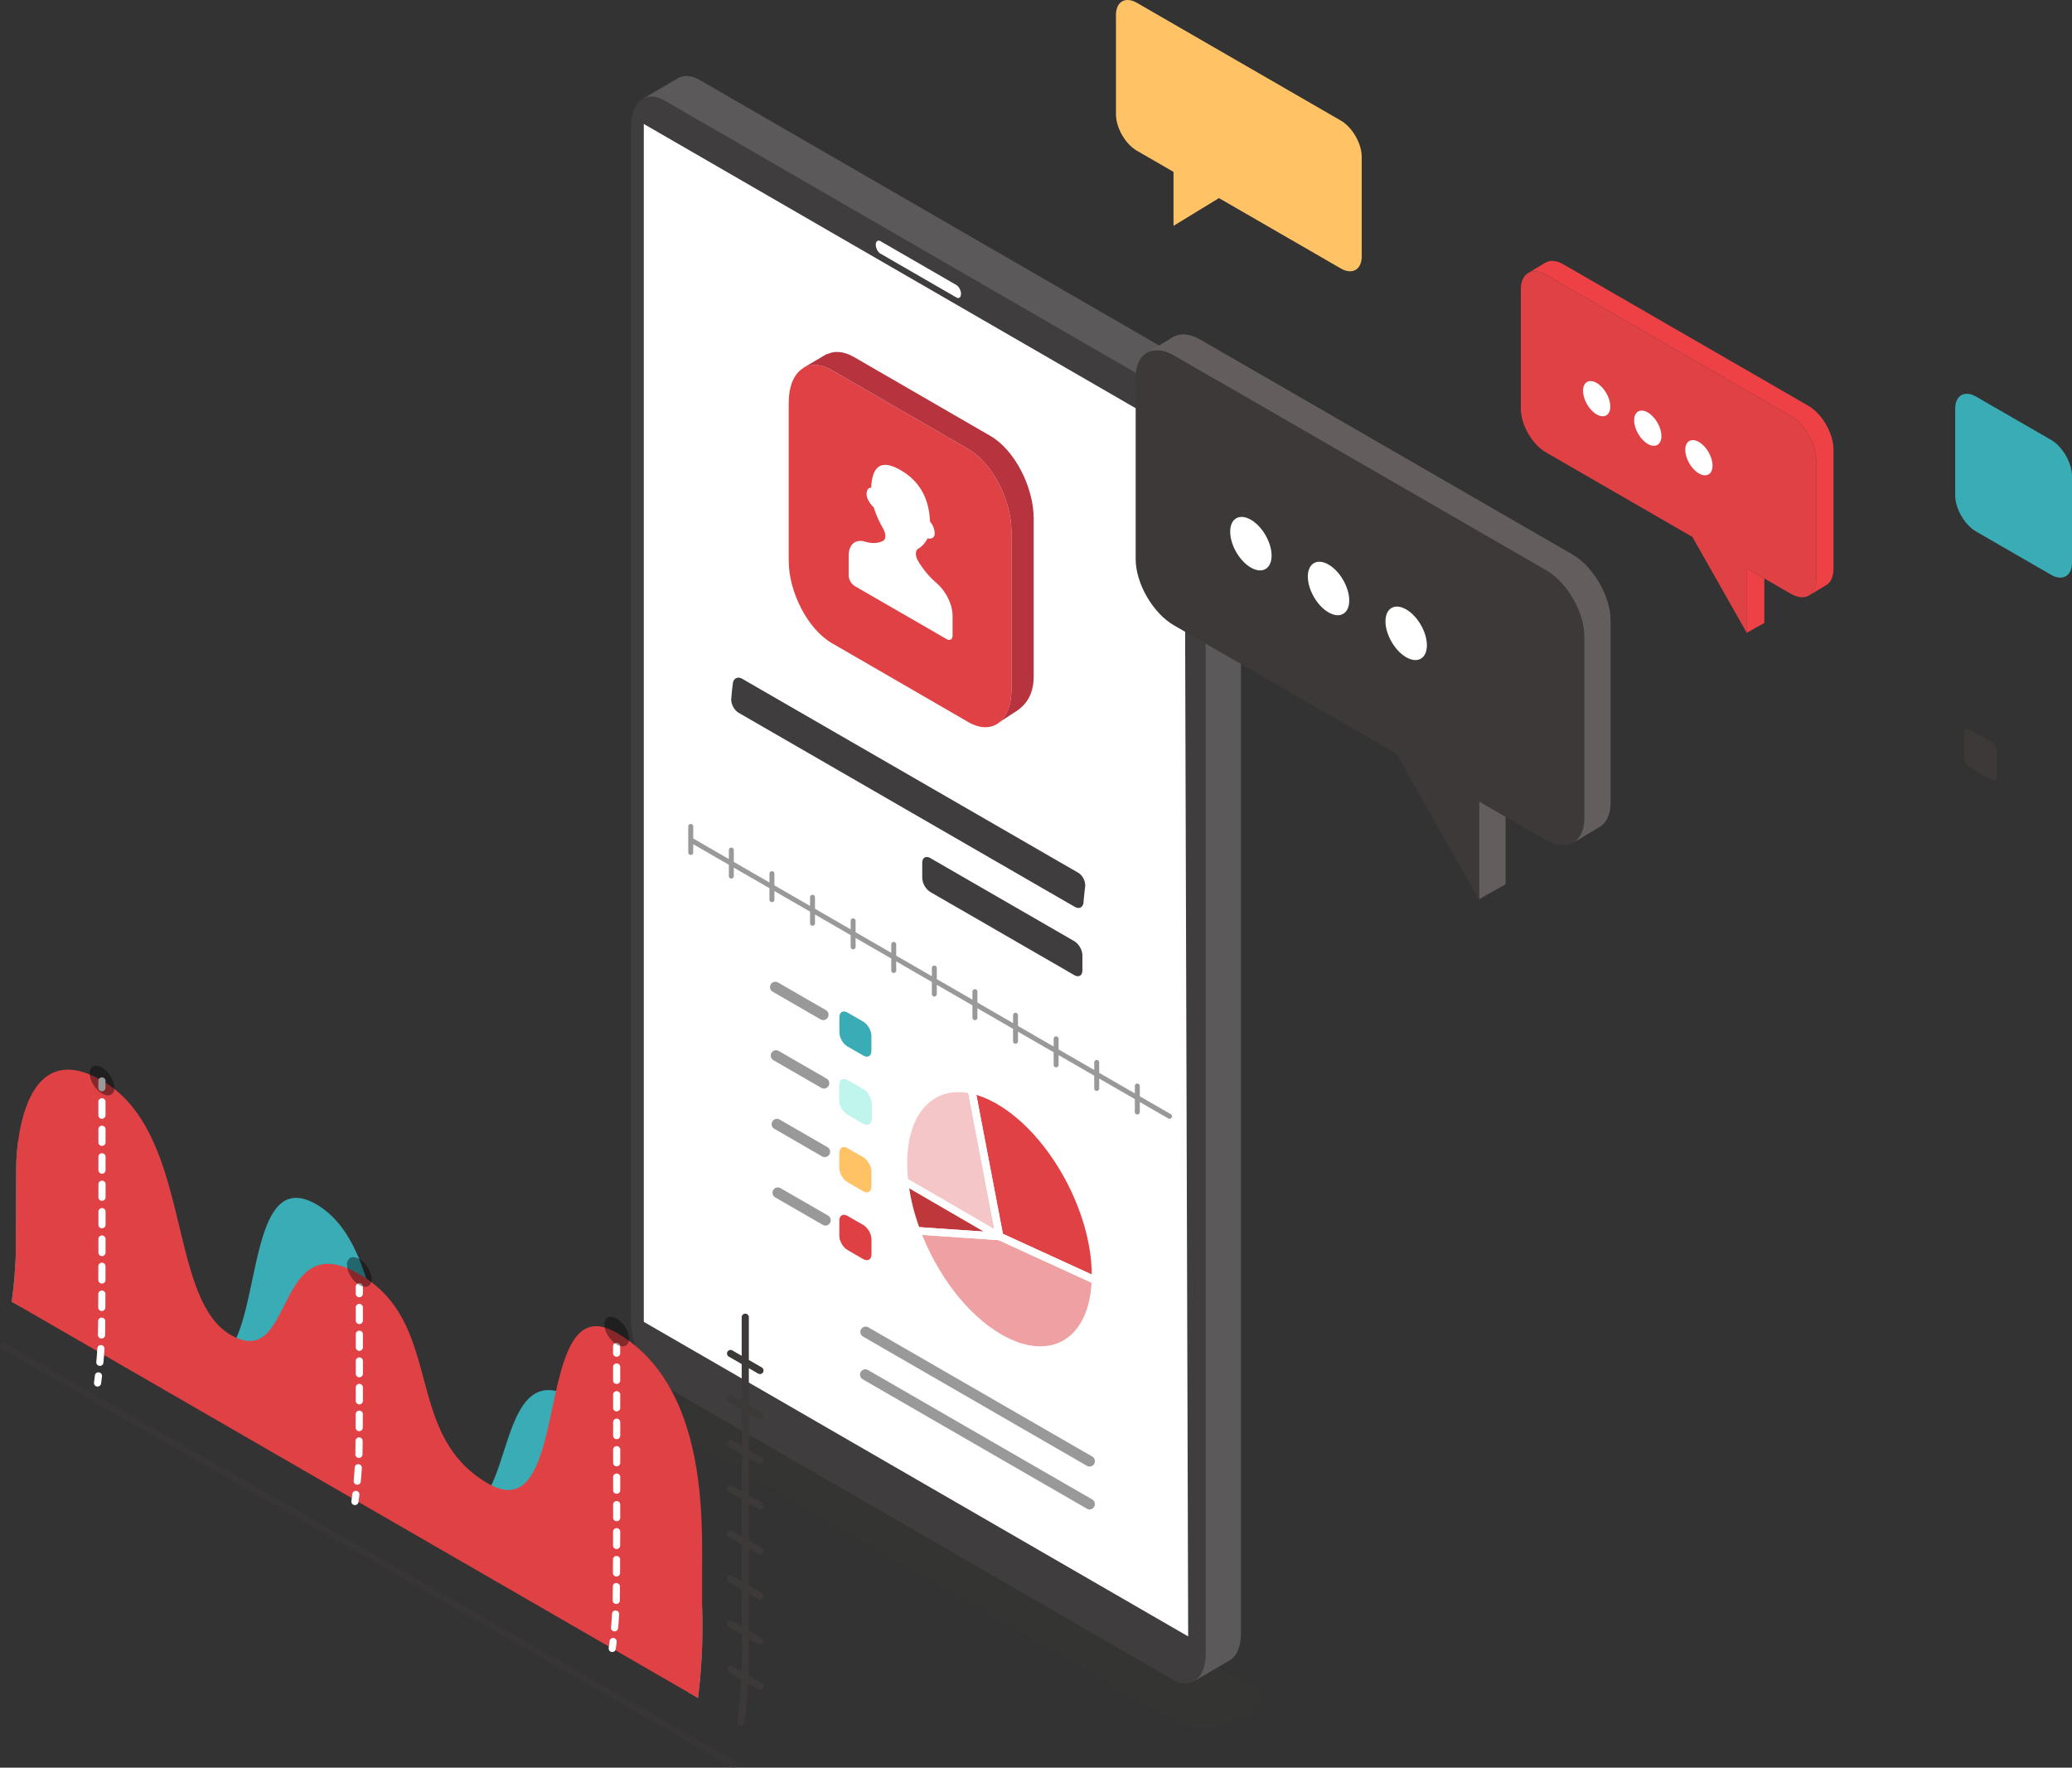 <svg version="1.1" id="Layer_4" xmlns="http://www.w3.org/2000/svg" xmlns:xlink="http://www.w3.org/1999/xlink" x="0" y="0" viewBox="0 0 121.269 103.446" style="enable-background:new 0 0 121.269 103.446" xml:space="preserve">
  <rect x="0" y="0" width="121.269" height="103.446" fill="#333333" stroke="none"/>
  <style>
    .st2{fill:#3f3d3d}.st5{fill:#df4145}.st9{fill:#3c3938}.st11{fill:#fff}.st16{fill:#39acb5}.st18{fill:#ffc366}.st21{opacity:.4}.st23{opacity:.7;fill:#fff}.st105{fill:none;stroke:#fff;stroke-width:.441;stroke-linecap:round;stroke-linejoin:round;stroke-miterlimit:10}.st106{fill:#635e5d}.st107{fill:#ee4146}
  </style>
  <g style="opacity:.1">
    <defs>
      <path id="SVGID_00000128478169698643747240000009027426531834280625_" d="M39.193 70.236h53.536v30.905H39.193z"/>
    </defs>
    <clipPath id="SVGID_00000109002155452506865870000011607586165481032833_">
      <use xlink:href="#SVGID_00000128478169698643747240000009027426531834280625_" style="overflow:visible"/>
    </clipPath>
    <g style="clip-path:url(#SVGID_00000109002155452506865870000011607586165481032833_)">
      <defs>
        <path id="SVGID_00000103267308825269897060000002194206426392388232_" d="M39.193 70.236h53.536v30.905H39.193z"/>
      </defs>
      <clipPath id="SVGID_00000021113751468431140930000005802654127426094251_">
        <use xlink:href="#SVGID_00000103267308825269897060000002194206426392388232_" style="overflow:visible"/>
      </clipPath>
      <path style="clip-path:url(#SVGID_00000021113751468431140930000005802654127426094251_);fill:#3c3938" d="M68.885 100.82 39.75 83.998c-.824-.477-.721-1.308.23-1.857l.832-.178c.952-.55 2.391-.61 3.216-.134l29.136 16.823c.825.475.721 1.307-.23 1.856l-.832.178c-.952.55-2.391.61-3.216.134"/>
    </g>
  </g>
  <g id="_x3C_Powtarzanie_lustrzane_x3E__00000163777350426002981350000006090277756143963566_">
    <defs>
      <path id="SVGID_00000173882216340201652650000004465147773058238618_" d="M36.936 4.448h35.693v94.064H36.936z"/>
    </defs>
    <clipPath id="SVGID_00000111900822460262215970000010508179917804428429_">
      <use xlink:href="#SVGID_00000173882216340201652650000004465147773058238618_" style="overflow:visible"/>
    </clipPath>
    <g style="clip-path:url(#SVGID_00000111900822460262215970000010508179917804428429_)">
      <path d="M70.672 21.854 40.955 4.682c-.479-.276-.917-.3-1.258-.114L37.68 5.744 39 6.54v69.627c0 1.44.876 3.115 1.956 3.739l29.373 16.973-.419 1.49 2.033-1.183h-.002c.42-.236.689-.792.689-1.588V25.593c0-1.441-.876-3.115-1.957-3.74z" style="fill:#5b5959"/>
      <path class="st2" d="M68.61 98.278 38.893 81.106c-1.08-.624-1.957-2.298-1.957-3.739V7.362c0-1.441.876-2.103 1.957-1.48L68.61 23.055c1.08.624 1.956 2.298 1.956 3.739v70.005c0 1.441-.876 2.103-1.956 1.48z"/>
      <path class="st11" d="M69.541 95.766 37.308 77.143l.109-70.04 31.911 18.438z"/>
      <path class="st2" d="m37.68 78.113-.744-.654V7.313l.744-.926z"/>
      <path class="st11" d="m55.973 17.407-4.443-2.565c-.151-.087-.273-.32-.273-.522 0-.201.122-.294.273-.207l4.443 2.566c.15.087.273.32.273.522 0 .2-.122.293-.273.206z"/>
      <g>
        <path class="st5" d="m56.67 26.279-7.982-4.618c-1.395-.805-2.527.05-2.527 1.91v9.24c0 1.86 1.132 4.022 2.527 4.827l7.982 4.618c1.395.805 2.527-.05 2.527-1.91v-9.24c0-1.86-1.132-4.022-2.527-4.827z"/>
        <path d="m57.972 25.515-7.982-4.617c-.597-.345-1.146-.383-1.578-.17l-.014-.016-1.381.811.005.017c.445-.265 1.027-.248 1.666.121l7.982 4.618c1.395.805 2.527 2.967 2.527 4.828v9.238c0 .905-.27 1.569-.704 1.923l.77-.507c.647-.371 1.236-.948 1.236-2.179v-9.239c0-1.86-1.132-4.022-2.527-4.828z" style="fill:#b7343e"/>
        <path class="st11" d="M54.806 34.115a5.2 5.2 0 0 1-1.07-1.282c-.177-.297-.171-.618.001-.718.223-.13.419-.336.547-.61.187.052.42-.017.42-.274 0-.263-.116-.549-.271-.693-.046-1.123-.43-2.278-1.722-3.024s-1.675-.034-1.721 1.036c-.155-.035-.271.117-.271.38 0 .257.232.595.42.76a6.1 6.1 0 0 0 .547 1.24c.172.3.178.628.001.72-.292.152-.661.17-1.07.046-.543-.164-.946.163-.946.83v1.16a.78.78 0 0 0 .354.61l5.373 3.102c.195.113.354.022.354-.202v-1.158c0-.668-.403-1.461-.946-1.923z"/>
      </g>
      <g>
        <path class="st2" d="M63.51 51.895c-.037.308-.07.61-.093.901-.024.303-.248.427-.512.275L43.238 41.718c-.263-.152-.464-.521-.44-.825.025-.301.056-.6.093-.898.038-.302.289-.423.552-.27l19.662 11.349c.263.152.442.519.405.82zM63.35 55.904v.885c0 .304-.214.427-.477.275l-8.42-4.86a1.054 1.054 0 0 1-.477-.826v-.885c0-.304.214-.427.477-.275l8.42 4.86c.264.153.477.522.477.826z"/>
        <path class="st21" d="M40.427 48.221c.08 0 .146.065.146.145v.704l2.085 1.204v-.527a.145.145 0 0 1 .29 0v.694l2.086 1.204v-.517a.145.145 0 0 1 .29 0v.685l2.086 1.204v-.508a.145.145 0 0 1 .29 0v.675l2.087 1.204v-.498a.145.145 0 0 1 .29 0v.666l2.086 1.204v-.49a.145.145 0 0 1 .29 0v.657l2.086 1.204v-.48a.145.145 0 0 1 .29 0v.648l2.086 1.204v-.47a.145.145 0 0 1 .29 0v.637l2.086 1.204v-.46a.145.145 0 0 1 .29 0v.628l2.086 1.204v-.452a.145.145 0 0 1 .29 0v.62l2.086 1.203v-.442a.145.145 0 0 1 .29 0v.61l2.087 1.204v-.433a.145.145 0 0 1 .29 0v.6l1.81 1.045a.145.145 0 1 1-.145.251l-1.665-.96v.588a.145.145 0 0 1-.29 0v-.757l-2.087-1.204v.58a.145.145 0 0 1-.29 0v-.747l-2.086-1.204v.57a.145.145 0 0 1-.29 0v-.738l-2.086-1.203v.56a.145.145 0 0 1-.29 0v-.728l-2.086-1.204v.552a.145.145 0 0 1-.29 0v-.72l-2.086-1.203v.542a.145.145 0 0 1-.29 0v-.71l-2.086-1.204v.533a.145.145 0 0 1-.29 0v-.7l-2.086-1.204v.523a.145.145 0 0 1-.29 0v-.69L47.7 53.518v.514a.145.145 0 0 1-.29 0v-.682l-2.086-1.203v.504a.145.145 0 0 1-.29 0v-.672l-2.086-1.204v.496a.145.145 0 0 1-.29 0v-.663l-2.086-1.204v.486a.145.145 0 0 1-.29 0v-1.525c0-.08.064-.145.144-.145z"/>
        <path class="st5" d="M56.863 63.777c.515.11 1.066.326 1.634.66 3.106 1.824 5.622 6.388 5.622 10.195 0 .101 0 .198-.005.295l-5.612-2.569-1.639-8.581z"/>
        <path class="st5" d="m56.863 63.777 1.639 8.581-5.564-3.229a9.206 9.206 0 0 1-.062-1.04c0-3.132 1.679-4.797 3.987-4.312zM53.643 72.024a11.956 11.956 0 0 1-.705-2.895l5.564 3.23-4.86-.335z"/>
        <path class="st5" d="M64.114 74.927c-.127 3.599-2.595 5.101-5.617 3.357-2.075-1.199-3.885-3.63-4.854-6.26l4.859.334 5.612 2.569z"/>
        <path class="st23" d="m56.863 63.777 1.639 8.581-5.564-3.229a9.206 9.206 0 0 1-.062-1.04c0-3.132 1.679-4.797 3.987-4.312z"/>
        <path d="M53.643 72.024a11.956 11.956 0 0 1-.705-2.895l5.564 3.23-4.86-.335z" style="opacity:.15"/>
        <path d="M64.114 74.927c-.127 3.599-2.595 5.101-5.617 3.357-2.075-1.199-3.885-3.63-4.854-6.26l4.859.334 5.612 2.569z" style="opacity:.5;fill:#fff"/>
        <g>
          <path class="st105" d="M56.863 63.777c.515.11 1.066.326 1.634.66 3.106 1.824 5.622 6.388 5.622 10.195 0 .101 0 .198-.005.295l-5.612-2.569-1.639-8.581z"/>
          <path class="st105" d="m56.863 63.777 1.639 8.581-5.564-3.229a9.206 9.206 0 0 1-.062-1.04c0-3.132 1.679-4.797 3.987-4.312zM53.643 72.024a11.956 11.956 0 0 1-.705-2.895l5.564 3.23-4.86-.335z"/>
          <path class="st105" d="M64.114 74.927c-.127 3.599-2.595 5.101-5.617 3.357-2.075-1.199-3.885-3.63-4.854-6.26l4.859.334 5.612 2.569z"/>
        </g>
        <g>
          <path class="st16" d="m50.525 59.788-.921-.531c-.264-.152-.477-.029-.477.275v.885c0 .304.213.674.477.826l.92.531c.264.152.477.029.477-.275v-.885c0-.304-.213-.674-.476-.826z"/>
          <path d="m50.525 63.757-.921-.532c-.264-.152-.477-.028-.477.276v.884c0 .304.213.674.477.826l.92.532c.264.152.477.028.477-.276v-.884c0-.304-.213-.674-.476-.826z" style="fill:#27debf"/>
          <path class="st23" d="m50.525 63.757-.921-.532c-.264-.152-.477-.028-.477.276v.884c0 .304.213.674.477.826l.92.532c.264.152.477.028.477-.276v-.884c0-.304-.213-.674-.476-.826z"/>
          <path class="st18" d="m50.525 67.725-.921-.531c-.264-.152-.477-.029-.477.275v.885c0 .304.213.674.477.826l.92.531c.264.152.477.029.477-.275v-.885c0-.304-.213-.674-.476-.826z"/>
          <path d="m50.525 67.725-.921-.531c-.264-.152-.477-.029-.477.275v.885c0 .304.213.674.477.826l.92.531c.264.152.477.029.477-.275v-.885c0-.304-.213-.674-.476-.826z" style="opacity:.15;fill:#ffc366"/>
          <g>
            <path class="st5" d="m50.525 71.694-.921-.532c-.264-.152-.477-.028-.477.276v.884c0 .304.213.674.477.826l.92.532c.264.152.477.028.477-.276v-.884c0-.304-.213-.674-.476-.826z"/>
            <path d="m50.525 71.694-.921-.532c-.264-.152-.477-.028-.477.276v.884c0 .304.213.674.477.826l.92.532c.264.152.477.028.477-.276v-.884c0-.304-.213-.674-.476-.826z" style="opacity:.5;fill:#df4145"/>
          </g>
        </g>
        <g>
          <path class="st21" d="M48.18 59.697a.312.312 0 0 0 .157-.582l-2.802-1.618a.312.312 0 1 0-.313.54l2.803 1.618a.31.31 0 0 0 .156.042z"/>
        </g>
        <g>
          <path class="st21" d="M48.224 63.705a.312.312 0 0 0 .156-.582l-2.802-1.618a.312.312 0 1 0-.313.54l2.803 1.618a.31.31 0 0 0 .156.042z"/>
        </g>
        <g>
          <path class="st21" d="M48.267 67.714a.311.311 0 0 0 .156-.583l-2.802-1.617a.312.312 0 0 0-.312.54l2.802 1.618a.31.31 0 0 0 .156.042z"/>
        </g>
        <g>
          <path class="st21" d="M48.31 71.722a.313.313 0 0 0 .157-.583l-2.803-1.617a.313.313 0 0 0-.312.541l2.802 1.617c.05.028.103.042.156.042z"/>
        </g>
        <g>
          <path class="st21" d="M63.77 85.823a.312.312 0 0 0 .157-.583l-13.124-7.573a.313.313 0 0 0-.313.54l13.123 7.575c.05.028.103.041.156.041zM63.769 88.334a.313.313 0 0 0 .157-.583l-13.123-7.573a.312.312 0 1 0-.313.54l13.123 7.574c.05.028.103.042.156.042z"/>
        </g>
      </g>
    </g>
  </g>
  <path class="st9" d="m68.705 20.794 21.783 12.575c1.23.71 2.238 2.455 2.238 3.875v10.633c0 1.421-1.008 2.002-2.238 1.292l-3.911-2.258v5.765l-4.854-8.568-13.018-7.515c-1.23-.71-2.237-2.454-2.237-3.875V22.085c0-1.42 1.008-2.002 2.237-1.291z"/>
  <path class="st106" d="M92.726 47.877V37.244c0-1.42-1.008-3.164-2.238-3.875L68.705 20.794c-.596-.345-1.137-.383-1.539-.173l1.494-.9c.405-.237.968-.207 1.586.15L92.03 32.448c1.23.71 2.236 2.454 2.236 3.875v10.633c0 .738-.27 1.25-.704 1.471l-1.475.885c.394-.24.64-.735.64-1.434zM86.577 46.911l1.541.889v3.953l-1.541.862z"/>
  <path class="st11" d="M81.089 36.364c0 .772.542 1.712 1.211 2.099.67.386 1.213.073 1.213-.7 0-.773-.543-1.713-1.213-2.1-.669-.386-1.211-.072-1.211.7zM76.544 33.74c0 .773.542 1.713 1.212 2.099.67.386 1.212.073 1.212-.7 0-.773-.542-1.712-1.212-2.1-.67-.385-1.212-.072-1.212.7zM72 31.116c0 .773.542 1.713 1.21 2.1.67.386 1.213.072 1.213-.7 0-.773-.542-1.713-1.212-2.1-.67-.386-1.212-.073-1.212.7z"/>
  <path class="st16" d="M114.432 28.983c0 .779.55 1.734 1.225 2.123l4.386 2.532c.674.39 1.226.071 1.226-.707v-5.065c0-.778-.551-1.733-1.226-2.123l-4.386-2.532c-.674-.389-1.225-.07-1.225.708v5.064z"/>
  <path class="st9" d="M114.962 44.327c0 .22.155.489.345.599l1.235.713c.19.11.346.02.346-.2v-1.426a.765.765 0 0 0-.346-.598l-1.235-.713c-.19-.11-.345-.02-.345.2v1.425z"/>
  <path class="st18" d="M78.473 7.055 66.541.166c-.674-.39-1.226-.07-1.226.708v5.824c0 .779.552 1.734 1.225 2.123l2.143 1.237v3.158l2.66-1.623 7.13 4.117c.674.39 1.226.07 1.226-.707V9.178c0-.778-.552-1.734-1.226-2.123z"/>
  <g>
    <path class="st5" d="m90.483 16.076 14.34 8.278c.81.468 1.473 1.616 1.473 2.55v7c0 .936-.663 1.319-1.473.85l-2.575-1.485v3.794l-3.195-5.64-8.57-4.947c-.81-.467-1.473-1.615-1.473-2.55v-7c0-.935.663-1.318 1.473-.85z"/>
    <path class="st107" d="M106.296 33.904v-7c0-.934-.663-2.082-1.473-2.55l-14.34-8.278c-.392-.227-.748-.252-1.013-.114l.983-.592c.267-.156.638-.136 1.045.099l14.339 8.278c.81.468 1.472 1.616 1.472 2.55v7c0 .486-.178.823-.463.969l-.972.582c.26-.157.422-.483.422-.944zM102.248 33.269l1.014.585v2.602l-1.014.567z"/>
    <g>
      <path class="st11" d="M98.635 26.325c0 .509.357 1.128.798 1.382.44.255.798.048.798-.46 0-.51-.358-1.128-.798-1.382-.44-.255-.798-.049-.798.46zM95.643 24.598c0 .51.357 1.128.798 1.382.44.254.798.048.798-.46 0-.51-.357-1.128-.798-1.383-.44-.254-.798-.048-.798.461zM92.652 22.87c0 .51.357 1.129.797 1.383.44.254.798.048.798-.46 0-.51-.357-1.128-.798-1.383-.44-.254-.797-.048-.797.46z"/>
    </g>
  </g>
  <g>
    <path class="st16" d="M40.612 98.892c.174-1.574.238-3.17.19-4.75-.172-.608-2.716-9.342-7.398-12.064a3.193 3.193 0 0 0-.922-.386 1.744 1.744 0 0 0-.383-.045c-1.242 0-1.798 1.726-2.337 3.397-.224.695-.456 1.415-.739 2.008-.318.67-.862 1.563-1.894 1.563-.394 0-.814-.13-1.284-.396-2.25-1.282-2.897-4.755-3.583-8.432-.309-1.658-.628-3.374-1.105-4.87-.683-2.145-1.568-3.474-2.787-4.18-.391-.226-.742-.34-1.041-.34-1.305 0-1.798 2.323-2.276 4.57-.261 1.231-.531 2.504-.948 3.443-.475 1.083-1.1 1.61-1.91 1.61-.413 0-.855-.14-1.35-.424C8.083 78 7.247 75.298 6.44 72.685c-.686-2.22-1.334-4.316-3.156-5.375-.483-.283-.94-.426-1.355-.426-.205 0-.406.035-.596.105a11.636 11.636 0 0 0-.088 1.251l-.03 5.292a29.012 29.012 0 0 1-.21 2.491l39.608 22.869z"/>
    <path class="st16" d="m.683 76.179.525.302a4.11 4.11 0 0 0 .114-.615c.081-.65.142-1.394.186-2.306l.03-5.317c0-.007.002-.43.065-1.028a1.43 1.43 0 0 1 .325-.036c.363 0 .769.13 1.206.385 1.723 1.003 2.355 3.045 3.023 5.207.787 2.544 1.678 5.428 4.541 7.08.541.312 1.03.463 1.496.463.927 0 1.66-.6 2.182-1.787.428-.965.701-2.253.966-3.499.432-2.033.921-4.337 1.987-4.337.247 0 .548.102.895.301 1.15.667 1.993 1.943 2.652 4.015.471 1.478.79 3.185 1.097 4.835.698 3.746 1.357 7.284 3.726 8.633.516.293.983.435 1.43.435 1.338 0 1.958-1.304 2.161-1.732.291-.61.526-1.339.753-2.044.506-1.57 1.03-3.192 2.055-3.192.098 0 .205.012.316.038.254.054.535.172.84.352 4.516 2.626 7.018 11.029 7.254 11.855a33.694 33.694 0 0 1-.142 4.221c-.033.323-.061.466-.091.629l.578.334c.213-1.717.3-3.474.243-5.274 0 0-2.554-9.372-7.544-12.274a3.468 3.468 0 0 0-1.008-.419 2.022 2.022 0 0 0-.446-.052c-2.028 0-2.37 3.537-3.34 5.573-.39.82-.883 1.396-1.63 1.396-.326 0-.7-.11-1.137-.358-3.137-1.787-3.049-8.417-4.553-13.135-.607-1.91-1.474-3.51-2.92-4.347-.454-.262-.847-.38-1.189-.38-2.337 0-2.305 5.509-3.493 8.19-.38.865-.888 1.433-1.642 1.433-.345 0-.741-.119-1.201-.384-5.049-2.914-3.498-9.92-7.561-12.285-.557-.325-1.057-.466-1.504-.466-.315 0-.604.07-.867.194-.112.832-.112 1.457-.112 1.457l-.03 5.29a27.464 27.464 0 0 1-.236 2.649"/>
    <path class="st5" d="M41.094 91.427v2.67a33.7 33.7 0 0 1-.241 5.274L.686 76.18c.116-.789.189-1.687.236-2.652l.029-5.287s0-7.901 5.02-5.003c5.276 3.046 3.784 12.72 7.53 14.882 3.778 2.182 2.509-6.452 7.529-3.554 5.02 2.899 2.51 9.35 7.53 12.249 5.019 2.898 2.51-11.72 7.529-8.821s5.02 10.096 5.005 13.433z"/>
    <path d="M42.932 103.446a.209.209 0 0 0 .104-.39L.313 78.593a.21.21 0 0 0-.207.363l42.723 24.463a.212.212 0 0 0 .103.027z" style="opacity:.4;fill:#3c3938"/>
    <path class="st11" d="M36.09 79.402a.21.21 0 0 0 .208-.21v-.418a.21.21 0 0 0-.418 0v.418a.21.21 0 0 0 .21.21zM35.95 95.47a.208.208 0 0 1-.189-.228c.024-.263.044-.528.061-.794.007-.115.085-.21.222-.196a.209.209 0 0 1 .195.222c-.017.27-.037.54-.062.806-.01.109-.1.19-.208.19h-.019zm.114-1.602a.21.21 0 0 1-.206-.212l.009-.803c0-.115.085-.23.21-.208a.21.21 0 0 1 .208.211l-.009.805a.21.21 0 0 1-.21.207h-.002zm.016-1.607a.21.21 0 0 1-.208-.21l.004-.804a.21.21 0 0 1 .418.001l-.004.805a.21.21 0 0 1-.21.208zm.008-1.608a.21.21 0 0 1-.209-.21l.002-.803a.21.21 0 0 1 .209-.209.21.21 0 0 1 .21.21l-.003.804a.21.21 0 0 1-.209.208zm-.205-1.817v-.803a.21.21 0 0 1 .418 0v.803a.21.21 0 0 1-.418 0zm.001-1.607v-.804a.21.21 0 0 1 .418 0v.804a.21.21 0 0 1-.418 0zm0-1.607v-.804a.21.21 0 0 1 .418 0v.804a.21.21 0 0 1-.418 0zm0-1.607v-.804a.21.21 0 0 1 .418 0v.803a.21.21 0 0 1-.208.21.21.21 0 0 1-.21-.209zm0-1.607-.001-.805a.21.21 0 0 1 .418 0v.804a.21.21 0 0 1-.418.001zm-.002-1.607-.001-.804c0-.116.093-.207.208-.208h.001a.21.21 0 0 1 .21.21v.802a.21.21 0 0 1-.418 0zM35.833 96.681a.21.21 0 0 0 .207-.181c.019-.14.037-.278.053-.418a.209.209 0 0 0-.415-.048c-.016.137-.034.274-.052.41a.21.21 0 0 0 .207.237zM5.966 63.865a.21.21 0 0 0 .209-.209v-.419a.21.21 0 0 0-.418.002v.417c0 .115.094.21.209.21zM5.826 79.933a.208.208 0 0 1-.189-.227c.024-.263.045-.528.061-.795a.202.202 0 0 1 .222-.195.208.208 0 0 1 .195.222c-.016.27-.037.54-.062.806a.209.209 0 0 1-.227.19zm.114-1.601a.21.21 0 0 1-.206-.212c.004-.232.006-.5.009-.803a.21.21 0 0 1 .209-.207h.002a.21.21 0 0 1 .207.21c-.002.305-.005.574-.009.806a.21.21 0 0 1-.209.206H5.94zm.017-1.608a.21.21 0 0 1-.208-.21l.004-.804a.21.21 0 0 1 .418.001l-.004.805a.21.21 0 0 1-.21.208zm.007-1.608a.21.21 0 0 1-.209-.21l.002-.803a.21.21 0 0 1 .21-.208.21.21 0 0 1 .208.21l-.001.803a.21.21 0 0 1-.21.208zM5.759 73.3v-.803a.21.21 0 0 1 .419 0v.803a.21.21 0 0 1-.42 0zm.002-1.607v-.804a.21.21 0 0 1 .418 0v.804a.21.21 0 0 1-.418 0zm0-1.607v-.803a.21.21 0 0 1 .418 0v.803a.21.21 0 0 1-.418 0zm0-1.607v-.804a.21.21 0 0 1 .417 0v.803a.21.21 0 0 1-.208.21.21.21 0 0 1-.21-.21zm0-1.607-.001-.805a.21.21 0 0 1 .418 0v.804a.21.21 0 0 1-.418.001zm-.003-1.607v-.805a.21.21 0 0 1 .418 0v.804a.21.21 0 0 1-.208.21.21.21 0 0 1-.21-.209zM5.71 81.145a.21.21 0 0 0 .207-.181l.053-.417a.21.21 0 0 0-.182-.233.203.203 0 0 0-.233.182l-.053.412a.21.21 0 0 0 .207.237z"/>
    <g>
      <path class="st11" d="M21.03 75.918a.21.21 0 0 0 .209-.209v-.418a.21.21 0 0 0-.419 0v.418c0 .115.094.21.21.21zM20.889 86.887a.208.208 0 0 1-.188-.228c.023-.257.043-.515.06-.775.007-.115.088-.204.222-.195a.209.209 0 0 1 .195.222c-.017.264-.037.526-.061.787-.01.109-.101.19-.208.19l-.02-.001zm.116-1.565a.21.21 0 0 1-.206-.21l.009-.785a.209.209 0 0 1 .209-.207h.002a.21.21 0 0 1 .207.212l-.01.784a.21.21 0 0 1-.208.206h-.003zm.017-1.566a.21.21 0 0 1-.208-.21l.004-.784a.209.209 0 1 1 .418.002l-.004.785a.21.21 0 0 1-.209.207zm.007-1.568a.21.21 0 0 1-.209-.21l.002-.783a.21.21 0 0 1 .21-.209.21.21 0 0 1 .208.21l-.001.784a.21.21 0 0 1-.21.208zm-.206-1.776v-.785a.21.21 0 0 1 .418 0v.785a.21.21 0 0 1-.418 0zm0-1.567v-.785a.21.21 0 0 1 .417 0l.001.783a.21.21 0 0 1-.209.21.21.21 0 0 1-.21-.208zm-.001-1.568v-.785a.21.21 0 0 1 .417 0v.784a.21.21 0 0 1-.208.21.21.21 0 0 1-.21-.21zM20.774 88.081a.21.21 0 0 0 .207-.181c.019-.138.036-.278.053-.418a.209.209 0 0 0-.182-.232.207.207 0 0 0-.233.183c-.016.137-.034.275-.053.412a.21.21 0 0 0 .208.236z"/>
    </g>
    <g>
      <path class="st21" d="M36.094 77.167c-.4-.23-.723-.078-.723.34 0 .42.324.945.723 1.176.398.23.722.077.722-.341 0-.419-.324-.945-.722-1.175z"/>
    </g>
    <path class="st21" d="M21.03 73.682c-.4-.23-.723-.078-.723.34 0 .42.324.945.723 1.175.399.23.722.078.722-.34 0-.42-.323-.945-.722-1.175zM5.97 62.48c-.398-.23-.722-.078-.722.341s.324.945.723 1.175c.399.23.722.078.722-.34 0-.42-.323-.946-.722-1.176z"/>
    <path class="st9" d="M42.655 82.03a.208.208 0 1 1 .208-.36l.546.314v-2.157l-.755-.436a.208.208 0 0 1-.076-.285.208.208 0 0 1 .285-.077l.546.316v-2.272a.21.21 0 0 1 .419 0v2.514l.756.437a.208.208 0 1 1-.208.361l-.548-.316v2.157l.757.437a.208.208 0 1 1-.209.361l-.548-.316v2.157l.758.437a.208.208 0 1 1-.21.362l-.548-.317v2.156l.758.438a.208.208 0 1 1-.208.362l-.55-.318v2.157l.759.438a.209.209 0 1 1-.209.362l-.55-.318v2.157l.76.44a.209.209 0 1 1-.21.36l-.55-.317v2.156l.76.44a.208.208 0 1 1-.209.36l-.547-.315c.012.716.006 1.431-.025 2.142l.781.451a.209.209 0 1 1-.208.362l-.599-.346a33.786 33.786 0 0 1-.21 2.333.21.21 0 0 1-.414-.053 33.31 33.31 0 0 0 .22-2.512l-.719-.416a.208.208 0 1 1 .209-.361l.528.305c.027-.713.034-1.43.016-2.148l-.753-.435a.208.208 0 1 1 .208-.362l.543.314v-2.157l-.752-.434a.209.209 0 1 1 .209-.362l.543.314v-2.157l-.752-.434a.209.209 0 1 1 .208-.362l.544.314v-2.157l-.753-.435a.209.209 0 1 1 .209-.362l.544.315v-2.157l-.754-.435a.209.209 0 1 1 .209-.362l.545.315v-2.157l-.754-.435z"/>
  </g>
</svg>
